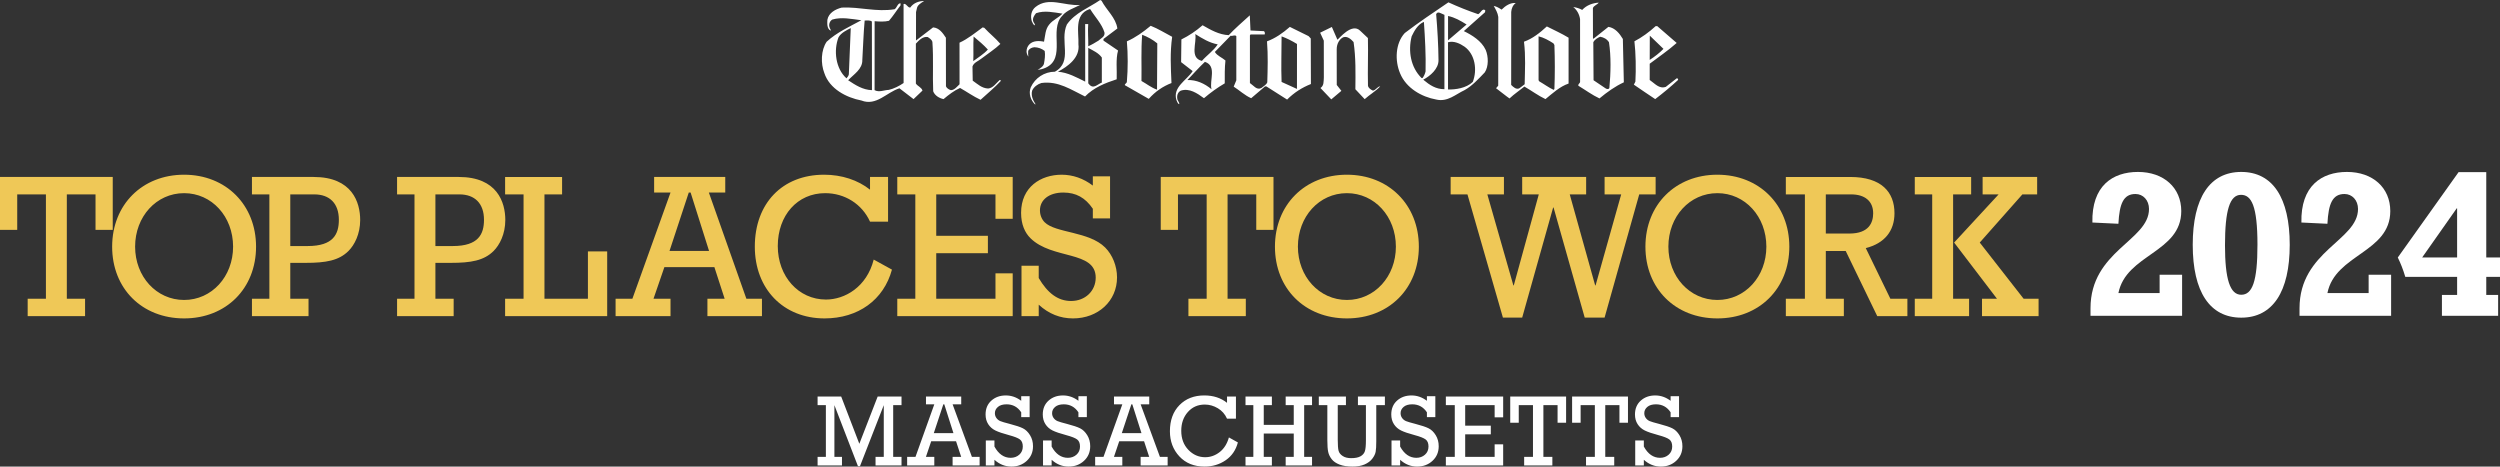 <?xml version="1.0" encoding="UTF-8"?> <svg xmlns="http://www.w3.org/2000/svg" id="Layer_1" viewBox="0 0 797.103 148.765"><rect x="0" y="0" width="797.103" height="148.765" fill="#333333" stroke="none"/><path d="M270.644,23.7c-.089.526-.439.879-.747,1.274-3.467-3.073-4.167-8.865-2.544-13.078.833-1.448,2.588-2.283,3.904-2.94l-.613,14.745ZM278.017,28.747c-2.94-.088-5.265-1.623-7.592-3.16,1.799-1.932,4.607-3.511,4.52-6.497.263-4.213.351-8.292.746-12.55.79,0,1.686-.154,2.3.329l.026,21.878ZM310.317,19.487c.132-2.72-.063-4.862.111-7.845,1.668,1.404,3.138,2.622,4.542,4.159-1.361,1.493-3.074,2.502-4.653,3.686M292.066,3.873c.5-1.695-.07-1.896,2.584-3.566-1.755.044-3.379.615-4.432,2.107-.877.045-1.29-1.448-2.125-1.141l.01,25.191c-1.317.923-3.153,1.844-4.732,2.195-1.493.044-3.074.876-4.52.088l.015-21.987c1.535.132,3.129.219,4.577-.132,1.36-1.579,2.414-3.292,3.688-4.916v-.658c-.923-.088-1.142,1.405-1.888,1.888-5.837.965-10.956-.791-16.837-.528-1.975.483-4.213,1.668-4.609,3.906-.042,1.186-.176,2.854,1.054,3.468.132-.307-.263-.658-.352-1.053-.349-.965.089-2.062.879-2.502,2.94-.879,6.144-.175,9.26.219-3.775,2.062-7.769,3.816-11.06,6.846-1.842,2.677-1.93,6.978-.744,10.006,1.665,5.048,7.02,7.813,11.804,8.734,4.783,1.886,8.106-2.657,12.144-3.885l4.489,3.447,2.853-2.72c-.307-1.054-1.537-1.363-2.107-2.24v-12.727c1.01-1.098,2.239-2.37,3.774-2.106.614.395,1.317.832,1.493,1.579.395,5.486.022,10.532.253,15.711.483,1.36,1.986,2.239,3.302,2.502,1.667-1.405,3.379-2.72,5.267-3.555,2.193,1.228,4.257,2.721,6.538,3.774,2.196-2.019,4.521-3.907,6.54-6.102l-.439-.218c-1.098.965-2.107,2.59-3.688,2.721-2.019-.089-3.291-1.36-4.915-2.503l-.077-4.52c.439-1.316,1.92-1.711,2.885-2.546,1.932-1.491,4.346-3.027,6.014-4.651-1.493-1.799-3.555-3.379-5.135-5.135l-.526-.13c-2.414,1.755-4.739,3.685-7.372,4.871l.01,13.255c-.879.834-1.591,1.842-2.775,1.886-.57-.175-1.338-.616-1.557-1.23l-.022-15.492c-1.01-1.535-2.151-3.16-4.081-3.29l-5.451,4.176.013-9.038ZM344.374,1.581c-4.958.395-10.007-2.72-14.22.659-1.36,1.097-1.668,2.895-1.183,4.52.262.439.525,1.404,1.051,1.272-.132-.395-.263-.746-.526-1.053-.439-1.097.263-2.063.833-2.765,2.721-.967,5.662-.263,8.427.132-1.228,1.316-3.028,1.974-4.213,3.467-1.274,1.493-1.274,3.556-1.668,5.486-1.579-.352-3.511-.352-4.651.834-.616.614-.923,1.405-.923,2.326.044.572.263,1.272.616,1.579-.175-.658-.088-1.097-.088-1.798.395-.79,1.184-1.098,1.974-1.184,1.272.044,2.326.437,3.291,1.184.221,1.316,0,2.72-.219,3.993-.175.965-1.316,1.624-2.019,2.019.835-.044,1.758-.307,2.546-.658,6.671-3.03.965-12.069,5.265-16.545,1.493-1.845,3.819-2.458,5.707-3.468M351.307,26.333c-1.36.482-2.667,2.239-4.071.528l-.253-.308v-11.278c1.538.833,3.316,1.623,4.327,3.071l-.003,7.988ZM345.992,7.668l.016,18.358c-2.767-1.36-5.496-2.897-8.702-3.161,3.16-1.667,7.111-4.476,6.54-8.732.176-3.729-1.449-9.48,3.467-11.19h.306c1.494,2.456,3.688,4.651,4.521,7.372.263,1.404-1.097,1.842-1.888,2.632-1.053.66-2.17,1.317-3.268,1.8.044-2.193-.196-4.871-.02-7.065l-.972-.013ZM356.485,16.108l-4.65-3.161v-.526l4.431-3.334c-.483-3.468-3.511-5.882-5.046-8.865l-.44-.221c-3.599,2.502-7.943,3.995-10.62,7.813-2.369,5.223,2.019,11.85-3.818,15.052-3.335,0-6.32,1.977-7.681,4.961-.79,1.93-.042,4.125,1.361,5.483l.132-.13c-.833-1.228-1.493-2.808-1.053-4.299.526-1.186,1.755-2.065,2.941-2.416,5.397-.747,9.522,2.195,13.911,4.302,2.765-2.854,6.451-4.302,10.094-5.486.132-3.028-.351-6.365.439-9.173M368.907,28.586c-1.801-.614-3.293-1.844-4.96-2.765.088-5.046-.175-9.699.219-14.745,1.712.658,3.423,1.579,4.827,2.763l-.086,14.747ZM373.733,11.734c-2.284-1.186-4.477-2.591-6.846-3.511-2.37,1.974-4.871,3.775-7.593,4.96.351,4.036.351,8.689,0,12.857.045.482-.833.747-.614,1.14l7.592,4.346c2.107-2.37,4.521-3.995,7.242-5.048-.221-5.178-.484-9.699.219-14.745M386.284,28.455c-2.236-1.844-4.827-3.028-7.678-2.939,1.798-1.888,3.642-3.993,5.572-5.795,3.906,1.316,1.36,5.969,2.106,8.734M383.213,19.414c-3.995-.965-1.581-5.748-2.107-8.557,2.283,1.448,4.521,2.809,7.153,3.29-1.36,2.063-3.467,3.467-5.046,5.267M413.526,28.352l-4.903-2.224c-.192-4.784,0-9.744,0-14.529,1.625.57,3.335,1.452,4.914,2.417l-.012,14.335ZM417.921,12.261l-.698-.746-5.967-2.94c-2.239,1.974-4.651,3.642-7.285,4.609.351,4.344.219,8.776.088,13.077-.351.835-1.23,1.23-1.886,1.802-1.494.788-2.509-.835-3.648-1.582v-15.184l.18-.308h4.521c.13-.306.086-.79-.219-1.054l-4.302-.218-.219-4.827c-2.195,2.019-4.828,4.255-6.714,6.32-3.074-.132-5.749-1.668-8.339-3.161-2.106,1.844-4.346,3.337-6.758,4.521l-.088,7.241,3.685,2.853c-1.93,2.984-6.45,5.091-5.178,9.26.263.439.351,1.142.877,1.274.133-.44-.349-.923-.526-1.361-.307-1.098-.088-2.369,1.053-2.939,2.721-.877,5.224.832,7.374,2.413,2.107-1.8,4.302-3.379,6.627-4.739,0-2.458-.044-4.916.219-7.285-1.097-.967-2.59-1.449-3.379-2.723l5.046-5.178c.659.218,1.274-.396,1.801.132v14.087l-.836,2.019c1.8,1.142,3.556,2.808,5.575,3.686l4.432-3.775h.395l6.628,4.214c2.281-2.281,4.827-3.863,7.592-4.958l-.05-14.527ZM424.466,31.685l3.224-2.718-1.478-1.878s.006-8.825-.015-11.366c-.018-1.876.997-3.414,2.183-3.873,1.271-.351,2.361.63,3.195,1.553.746,5.092.619,9.918.573,15.052l2.965,3.16c1.538-1.404,3.556-2.546,4.96-4.082-.867.006-1.404,1.231-2.326,1.363-.658-.308-1.449-.791-1.581-1.581-.13-5.135.111-10.181-.02-15.185l-2.465-2.326c-2.674-2.677-6.785,2.612-7.26,2.853l-1.768-4.058-3.742,1.828,1.17,2.537.015,11.72c-.088,1.271.067,2.632-1.076,3.379l3.446,3.623ZM453.564,24.884h-.309c-3.465-3.423-4.346-8.557-3.161-13.297.835-1.711,1.932-3.817,3.907-4.607.351,5.178.659,10.532.528,15.799-.177.746-.485,1.448-.965,2.106M460.549,4.742l-.009,23.698c-2.721,0-4.65-1.272-6.758-3.03,2.237-1.184,4.916-3.465,4.872-6.23-.045-4.827-.352-9.964-.747-14.659.484-1.141,1.657-.142,2.642.221M461.699,5.102c2.151.44,3.932,1.483,5.907,2.711l-5.91,5.048.003-7.759ZM469.581,26.114c-2.035,1.992-5.559,2.486-7.893,2.416l-.004-15.055c1.844-.528,3.815.396,5.264,1.404,3.378,2.416,4.126,7.418,2.633,11.236M473.401,23.087c1.271-1.889,1.184-5.049.306-7.155-1.317-2.897-4.432-4.784-6.978-6.014l6.757-6.011.089-.614c-.964-.834-1.493.921-2.283,1.228-3.248-1.098-6.406-2.37-9.478-3.774-4.697,3.204-9.393,6.321-13.914,9.785-3.025,3.293-3.201,8.823-1.49,12.86,1.93,4.697,6.846,7.505,11.497,8.339,3.645.876,6.188-1.667,9.041-2.984,2.458-1.36,4.432-3.555,6.453-5.66M495.387,28.659c-1.623-.747-3.072-1.844-4.607-2.723l-.221-.349v-14.001c1.579.351,3.249,1.274,4.743,2.239l.306.528c.174,4.606.174,9.389,0,13.999l-.221.307ZM481.838,3.819c.088-1.142.528-2.195,1.448-2.853-1.711-.175-3.291.877-4.518,2.106-.791-.527-1.582-1.008-2.502-1.183.614,1.097,1.272,2.193,1.448,3.509l-.02,21.922-.69.811c.551.393,3.749,2.938,4.296,3.262,1.581-1.493,3.072-2.427,4.741-3.789,2.237,1.275,4.388,2.897,6.717,3.995,2.323-1.886,4.562-3.995,7.371-4.96v-14.615c-2.239-1.36-4.609-2.413-6.932-3.597-2.242,2.062-4.565,3.906-7.288,4.871.57,4.697.307,8.864.219,13.562l-1.667,1.271c-1.009.528-1.932-.351-2.635-1.053l.013-23.259ZM513.135,28.045c-.219.526-.964.351-1.271.086l-3.774-2.544-.079-12.113c.437-.877,1.35-1.404,2.186-1.756,1.098.177,2.151.702,2.807,1.756.702,4.476.572,9.918.13,14.571M507.886,2.585c.221-.79,1.5-1.136,1.85-1.75-1.889.132-3.86.79-5.267,2.326-.877-.484-1.844-.791-2.853-.921,1.186.921,1.954,2.325,2.174,3.862l.007,19.98c0,.481-.791.788-.528,1.272,2.326,1.404,4.293,2.886,6.709,4.027,2.37-1.976,5.001-3.863,7.767-5.135l-.31-13.825c-1.009-1.711-2.499-3.555-4.607-3.86l-4.738,3.774-.187-.086-.018-9.662ZM530.383,15.581l-4.36-4.213-.028,7.722c1.535-.964,3.16-2.237,4.388-3.509M525.992,25.5c1.623,1.097,2.986,2.941,5.138,2.195l3.467-2.721c.306-.089.525.262.439.526-2.372,2.195-4.653,4.081-7.286,6.101-.496-.288-6.299-4.261-6.807-4.607l.488-.972c.221-3.993.132-8.99-.311-12.854,2.418-1.271,4.654-2.895,6.764-4.827h.525l6.188,5.356c-2.765,2.457-5.662,4.387-8.602,6.625l-.003,5.179Z" style="fill:#fff;"></path><path d="M623.056,77.338l13.66,17.909h-4.771v5.555h18.039v-5.555h-4.771l-13.986-17.909,13.594-15.359h4.705v-5.555h-17.386v5.555h5.099l-14.183,15.359ZM616.063,95.247h-5.556v5.555h17.32v-5.555h-5.097v-33.268h5.751v-5.555h-17.974v5.555h5.556v33.268ZM582.143,74.463v-12.484h8.104c4.249,0,6.994,2.092,6.994,6.013,0,2.942-1.307,6.472-7.582,6.472h-7.516ZM575.477,95.247h-6.078v5.555h18.496v-5.555h-5.751v-15.229h6.34l10.064,20.784h9.608v-5.555h-5.425l-7.843-16.144c5.948-1.503,9.151-5.425,9.151-11.111,0-6.73-4.118-11.568-14.118-11.568h-20.522v5.555h6.078v33.268ZM531.948,78.645c0-9.607,6.798-17.058,15.621-17.058s15.621,7.452,15.621,17.058c0,9.542-6.796,16.994-15.621,16.994s-15.621-7.452-15.621-16.994M524.628,78.645c0,13.398,9.542,22.876,22.941,22.876s22.941-9.542,22.941-22.876-9.607-22.941-22.941-22.941-22.941,9.542-22.941,22.941M479.193,101.26h6.143l9.87-35.098h.13l9.934,35.098h6.34l11.046-39.281h5.227v-5.555h-16.273v5.555h5.293l-8.169,29.019h-.13l-8.105-29.019h5.229v-5.555h-20.392v5.555h5.295l-7.973,29.019h-.132l-8.301-29.019h5.295v-5.555h-16.992v5.555h5.359l11.307,39.281ZM413.825,78.645c0-9.607,6.796-17.058,15.621-17.058s15.619,7.452,15.619,17.058c0,9.542-6.796,16.994-15.619,16.994s-15.621-7.452-15.621-16.994M406.505,78.645c0,13.398,9.542,22.876,22.941,22.876s22.941-9.542,22.941-22.876-9.608-22.941-22.941-22.941-22.941,9.542-22.941,22.941M406.04,56.424h-35.947v16.862h5.491v-11.307h9.149v33.268h-5.817v5.555h18.301v-5.555h-5.817v-33.268h9.149v11.307h5.491v-16.862Z" style="fill:#efc857;"></path><path d="M325.698,100.802h5.491v-3.66c3.202,2.94,6.862,4.379,10.915,4.379,8.038,0,14.052-5.556,14.052-13.072,0-3.594-1.439-7.19-3.792-9.542-5.163-5.163-15.817-4.575-19.281-8.039-.914-.915-1.503-2.287-1.503-3.79,0-3.4,2.942-5.686,7.451-5.686,4.052,0,6.992,1.633,9.411,5.163v3.072h5.491v-13.398h-5.491v2.94c-3.006-2.287-6.405-3.464-9.934-3.464-6.666,0-12.941,3.922-12.941,12.157,0,3.726,1.241,6.34,2.94,8.039,6.928,6.928,20.85,3.922,20.85,12.614,0,4.248-3.334,7.45-7.843,7.45-4.248,0-7.516-2.549-10.326-7.32v-3.922h-5.491v16.079ZM291.843,95.247h-5.752v5.555h36.797v-13.66h-5.489v8.105h-18.889v-14.51h16.47v-5.556h-16.47v-13.202h18.889v7.777h5.489v-13.333h-36.797v5.555h5.752v33.268ZM278.575,82.763c-2.221,8.759-9.215,12.745-15.228,12.745-8.759,0-15.359-7.386-15.359-17.058,0-9.803,6.274-16.862,15.097-16.862,6.274,0,11.765,3.464,14.314,9.085h5.751v-14.248h-5.751v4.052c-3.856-3.072-9.019-4.771-14.64-4.771-13.334,0-22.091,9.151-22.091,22.941,0,13.464,9.085,22.876,22.221,22.876,10.718,0,18.889-5.882,21.503-15.557l-5.818-3.202ZM226.079,80.018h-12.615l6.144-18.627h.588l5.883,18.627ZM227.778,85.181l3.268,10.066h-5.491v5.555h17.386v-5.555h-4.967l-11.961-33.856h5.229v-4.967h-22.679v4.967h5.229l-12.157,33.856h-5.359v5.555h17.516v-5.555h-5.425l3.464-10.066h15.947ZM166.931,95.247h-5.882v5.555h32.547v-20.654h-6.143v15.099h-13.856v-33.268h5.621v-5.555h-18.169v5.555h5.882v33.268ZM138.827,78.449v-16.47h7.646c4.903,0,7.843,2.876,7.843,8.105,0,4.575-1.765,8.365-9.934,8.365h-5.555ZM132.159,95.247h-5.555v5.555h18.039v-5.555h-5.817v-11.439h4.967c6.339,0,10.522-.718,13.594-3.79,1.895-1.895,3.726-5.359,3.726-9.87,0-5.621-2.55-13.725-14.837-13.725h-19.673v5.555h5.555v33.268ZM92.554,78.449v-16.47h7.646c4.903,0,7.843,2.876,7.843,8.105,0,4.575-1.765,8.365-9.934,8.365h-5.555ZM85.886,95.247h-5.555v5.555h18.039v-5.555h-5.817v-11.439h4.967c6.339,0,10.522-.718,13.594-3.79,1.895-1.895,3.726-5.359,3.726-9.87,0-5.621-2.55-13.725-14.837-13.725h-19.673v5.555h5.555v33.268ZM43.078,78.645c0-9.607,6.796-17.058,15.621-17.058s15.619,7.452,15.619,17.058c0,9.542-6.796,16.994-15.619,16.994s-15.621-7.452-15.621-16.994M35.758,78.645c0,13.398,9.542,22.876,22.941,22.876s22.941-9.542,22.941-22.876-9.608-22.941-22.941-22.941-22.941,9.542-22.941,22.941M35.947,56.424H0v16.862h5.491v-11.307h9.149v33.268h-5.817v5.555h18.301v-5.555h-5.817v-33.268h9.149v11.307h5.491v-16.862Z" style="fill:#efc857;"></path><path d="M695.743,100.683h-29.202v-2.389c0-18.319,18.651-21.571,18.651-31.66,0-2.788-1.859-4.778-4.314-4.778-3.785,0-5.112,2.987-5.442,9.49l-8.296-.398c-.266-11.682,6.437-16.128,14.534-16.128,8.23,0,13.805,5.044,13.805,12.477,0,13.274-17.587,13.739-20.042,26.15h13.14v-5.841h7.168v13.076Z" style="fill:#fff;"></path><path d="M714.597,54.821c10.022,0,15.464,8.23,15.464,23.23s-5.442,23.231-15.464,23.231-15.464-8.232-15.464-23.231,5.442-23.23,15.464-23.23ZM719.773,78.05c0-12.411-1.923-15.93-5.243-15.93-3.583,0-5.11,4.912-5.11,16.062,0,10.818,1.593,15.797,5.176,15.797,3.519,0,5.176-4.182,5.176-15.93Z" style="fill:#fff;"></path><path d="M762.386,100.683h-29.202v-2.389c0-18.319,18.651-21.571,18.651-31.66,0-2.788-1.859-4.778-4.314-4.778-3.785,0-5.112,2.987-5.442,9.49l-8.296-.398c-.266-11.682,6.437-16.128,14.534-16.128,8.23,0,13.805,5.044,13.805,12.477,0,13.274-17.587,13.739-20.042,26.15h13.14v-5.841h7.168v13.076Z" style="fill:#fff;"></path><path d="M796.505,100.683h-17.919v-6.636h4.844v-5.774h-16.526c-.729-2.456-1.46-4.248-2.389-6.173l19.38-27.212h8.828v27.212h4.381v6.173h-4.381v5.774h3.782v6.636ZM783.429,66.435h-.131l-11.019,15.664h11.15v-15.664Z" style="fill:#fff;"></path><path d="M273.99,141.501l-5.785-15.072h-7.524v2.751h2.64v16.486h-2.64v2.751h7.777v-2.751h-2.418v-16.486l7.509,19.458h.647l7.588-19.458v16.486h-2.624v2.751h8.282v-2.751h-2.656v-16.486h2.656v-2.751h-7.603l-5.849,15.072ZM303.731,128.911h2.748v-2.482h-11.238v2.482h2.657l-6.003,16.755h-2.661v2.751h8.662v-2.751h-2.671l1.682-4.978h7.921l1.636,4.978h-2.735v2.751h8.614v-2.751h-2.459l-6.153-16.755ZM297.728,138.111l3.046-9.2h.3l2.926,9.2h-6.272ZM326.16,136.567c-.875-.438-2.281-.908-4.221-1.412-1.487-.378-2.482-.673-2.988-.884s-.923-.54-1.249-.987c-.327-.448-.49-.966-.49-1.557,0-.768.321-1.43.964-1.984.643-.552,1.565-.829,2.766-.829,1.981,0,3.535.849,4.663,2.545v1.533h2.687v-6.669h-2.687v1.469c-1.507-1.137-3.141-1.706-4.9-1.706-1.855,0-3.396.549-4.623,1.651s-1.842,2.574-1.842,4.418c0,1.192.282,2.221.846,3.091.563.87,1.319,1.538,2.268,2.007s2.408.966,4.378,1.495c1.697.453,2.851.908,3.462,1.366.61.459.916,1.21.916,2.253,0,1.074-.374,1.944-1.122,2.608-.749.664-1.665.997-2.751.997-2.128,0-3.852-1.197-5.168-3.588v-1.944h-2.75v7.982h2.75v-1.818c1.602,1.445,3.403,2.166,5.406,2.166,1.949,0,3.585-.612,4.907-1.834,1.322-1.222,1.984-2.772,1.984-4.648,0-1.329-.316-2.503-.949-3.526s-1.385-1.752-2.26-2.19ZM344.397,136.567c-.875-.438-2.281-.908-4.221-1.412-1.485-.378-2.482-.673-2.988-.884s-.921-.54-1.248-.987-.49-.966-.49-1.557c0-.768.321-1.43.963-1.984.643-.552,1.565-.829,2.767-.829,1.981,0,3.535.849,4.663,2.545v1.533h2.686v-6.669h-2.686v1.469c-1.508-1.137-3.141-1.706-4.899-1.706-1.855,0-3.397.549-4.624,1.651s-1.843,2.574-1.843,4.418c0,1.192.283,2.221.847,3.091s1.319,1.538,2.268,2.007,2.408.966,4.379,1.495c1.696.453,2.849.908,3.461,1.366.61.459.916,1.21.916,2.253,0,1.074-.374,1.944-1.123,2.608-.747.664-1.665.997-2.749.997-2.129,0-3.853-1.197-5.17-3.588v-1.944h-2.749v7.982h2.749v-1.818c1.603,1.445,3.405,2.166,5.407,2.166,1.949,0,3.585-.612,4.907-1.834s1.984-2.772,1.984-4.648c0-1.329-.317-2.503-.949-3.526s-1.385-1.752-2.26-2.19ZM363.681,128.911h2.748v-2.482h-11.239v2.482h2.657l-6.003,16.755h-2.661v2.751h8.662v-2.751h-2.672l1.683-4.978h7.921l1.635,4.978h-2.735v2.751h8.615v-2.751h-2.459l-6.152-16.755ZM357.677,138.111l3.046-9.2h.301l2.925,9.2h-6.272ZM388.882,144.141c-1.392,1.09-2.935,1.636-4.63,1.636-2.066,0-3.853-.786-5.358-2.355-1.508-1.57-2.261-3.593-2.261-6.07,0-2.413.704-4.41,2.11-5.991,1.408-1.58,3.207-2.371,5.399-2.371,1.454,0,2.839.393,4.157,1.177,1.317.786,2.292,1.896,2.925,3.327h2.844v-7.066h-2.844v2.008c-1.96-1.57-4.379-2.355-7.256-2.355-3.257,0-5.896,1.032-7.919,3.097s-3.034,4.843-3.034,8.33c0,3.183,1.007,5.855,3.018,8.014,2.013,2.16,4.684,3.241,8.014,3.241,2.54,0,4.787-.672,6.742-2.016,1.954-1.343,3.253-3.237,3.896-5.682l-2.86-1.596c-.57,2.023-1.549,3.58-2.941,4.671ZM409.924,129.18h2.577v6.291h-9.564v-6.291h2.593v-2.751h-8.409v2.751h2.496v16.486h-2.496v2.751h8.409v-2.751h-2.593v-7.444h9.564v7.444h-2.577v2.751h8.409v-2.751h-2.513v-16.486h2.513v-2.751h-8.409v2.751ZM432.966,129.18h2.545v11.16c0,1.696-.113,2.88-.34,3.548-.225.67-.688,1.202-1.382,1.596-.696.396-1.698.593-3.004.593-1.097,0-1.992-.229-2.686-.688-.696-.457-1.131-1.013-1.305-1.667s-.261-1.833-.261-3.54v-11.002h2.608v-2.751h-8.646v2.751h2.719v11.16c0,1.707.092,2.967.277,3.777.184.812.556,1.577,1.115,2.292.557.717,1.39,1.288,2.496,1.715s2.492.641,4.157.641c1.508,0,2.788-.23,3.841-.688,1.053-.459,1.87-1.069,2.45-1.834.58-.763.936-1.496,1.068-2.197s.196-1.825.196-3.374v-11.492h2.751v-2.751h-8.599v2.751ZM455.511,136.567c-.875-.438-2.281-.908-4.221-1.412-1.485-.378-2.482-.673-2.988-.884s-.921-.54-1.248-.987-.49-.966-.49-1.557c0-.768.321-1.43.963-1.984.643-.552,1.565-.829,2.767-.829,1.981,0,3.535.849,4.663,2.545v1.533h2.686v-6.669h-2.686v1.469c-1.508-1.137-3.141-1.706-4.899-1.706-1.855,0-3.397.549-4.624,1.651s-1.841,2.574-1.841,4.418c0,1.192.282,2.221.846,3.091s1.319,1.538,2.268,2.007,2.408.966,4.379,1.495c1.696.453,2.849.908,3.461,1.366.61.459.916,1.21.916,2.253,0,1.074-.374,1.944-1.123,2.608-.747.664-1.665.997-2.749.997-2.129,0-3.853-1.197-5.17-3.588v-1.944h-2.749v7.982h2.749v-1.818c1.603,1.445,3.405,2.166,5.407,2.166,1.949,0,3.585-.612,4.907-1.834s1.984-2.772,1.984-4.648c0-1.329-.317-2.503-.949-3.526s-1.385-1.752-2.26-2.19ZM460.998,129.18h2.844v16.486h-2.844v2.751h18.272v-6.75h-2.719v3.999h-9.39v-7.191h8.172v-2.751h-8.172v-6.544h9.39v3.873h2.719v-6.624h-18.272v2.751ZM481.522,134.792h2.719v-5.611h4.535v16.486h-2.814v2.751h8.994v-2.751h-2.86v-16.486h4.521v5.611h2.719v-8.362h-17.813v8.362ZM501.25,134.792h2.719v-5.611h4.535v16.486h-2.814v2.751h8.994v-2.751h-2.86v-16.486h4.521v5.611h2.719v-8.362h-17.813v8.362ZM535.474,138.757c-.631-1.023-1.385-1.752-2.26-2.19-.875-.438-2.281-.908-4.221-1.412-1.485-.378-2.482-.673-2.988-.884s-.921-.54-1.248-.987-.49-.966-.49-1.557c0-.768.321-1.43.963-1.984.643-.552,1.565-.829,2.767-.829,1.981,0,3.535.849,4.663,2.545v1.533h2.686v-6.669h-2.686v1.469c-1.508-1.137-3.141-1.706-4.899-1.706-1.855,0-3.397.549-4.624,1.651s-1.841,2.574-1.841,4.418c0,1.192.282,2.221.846,3.091s1.319,1.538,2.268,2.007,2.408.966,4.379,1.495c1.696.453,2.849.908,3.461,1.366.61.459.916,1.21.916,2.253,0,1.074-.374,1.944-1.123,2.608-.747.664-1.665.997-2.749.997-2.129,0-3.853-1.197-5.17-3.588v-1.944h-2.749v7.982h2.749v-1.818c1.603,1.445,3.405,2.166,5.407,2.166,1.949,0,3.585-.612,4.907-1.834,1.322-1.222,1.984-2.772,1.984-4.648,0-1.329-.317-2.503-.949-3.526Z" style="fill:#fff;"></path></svg> 